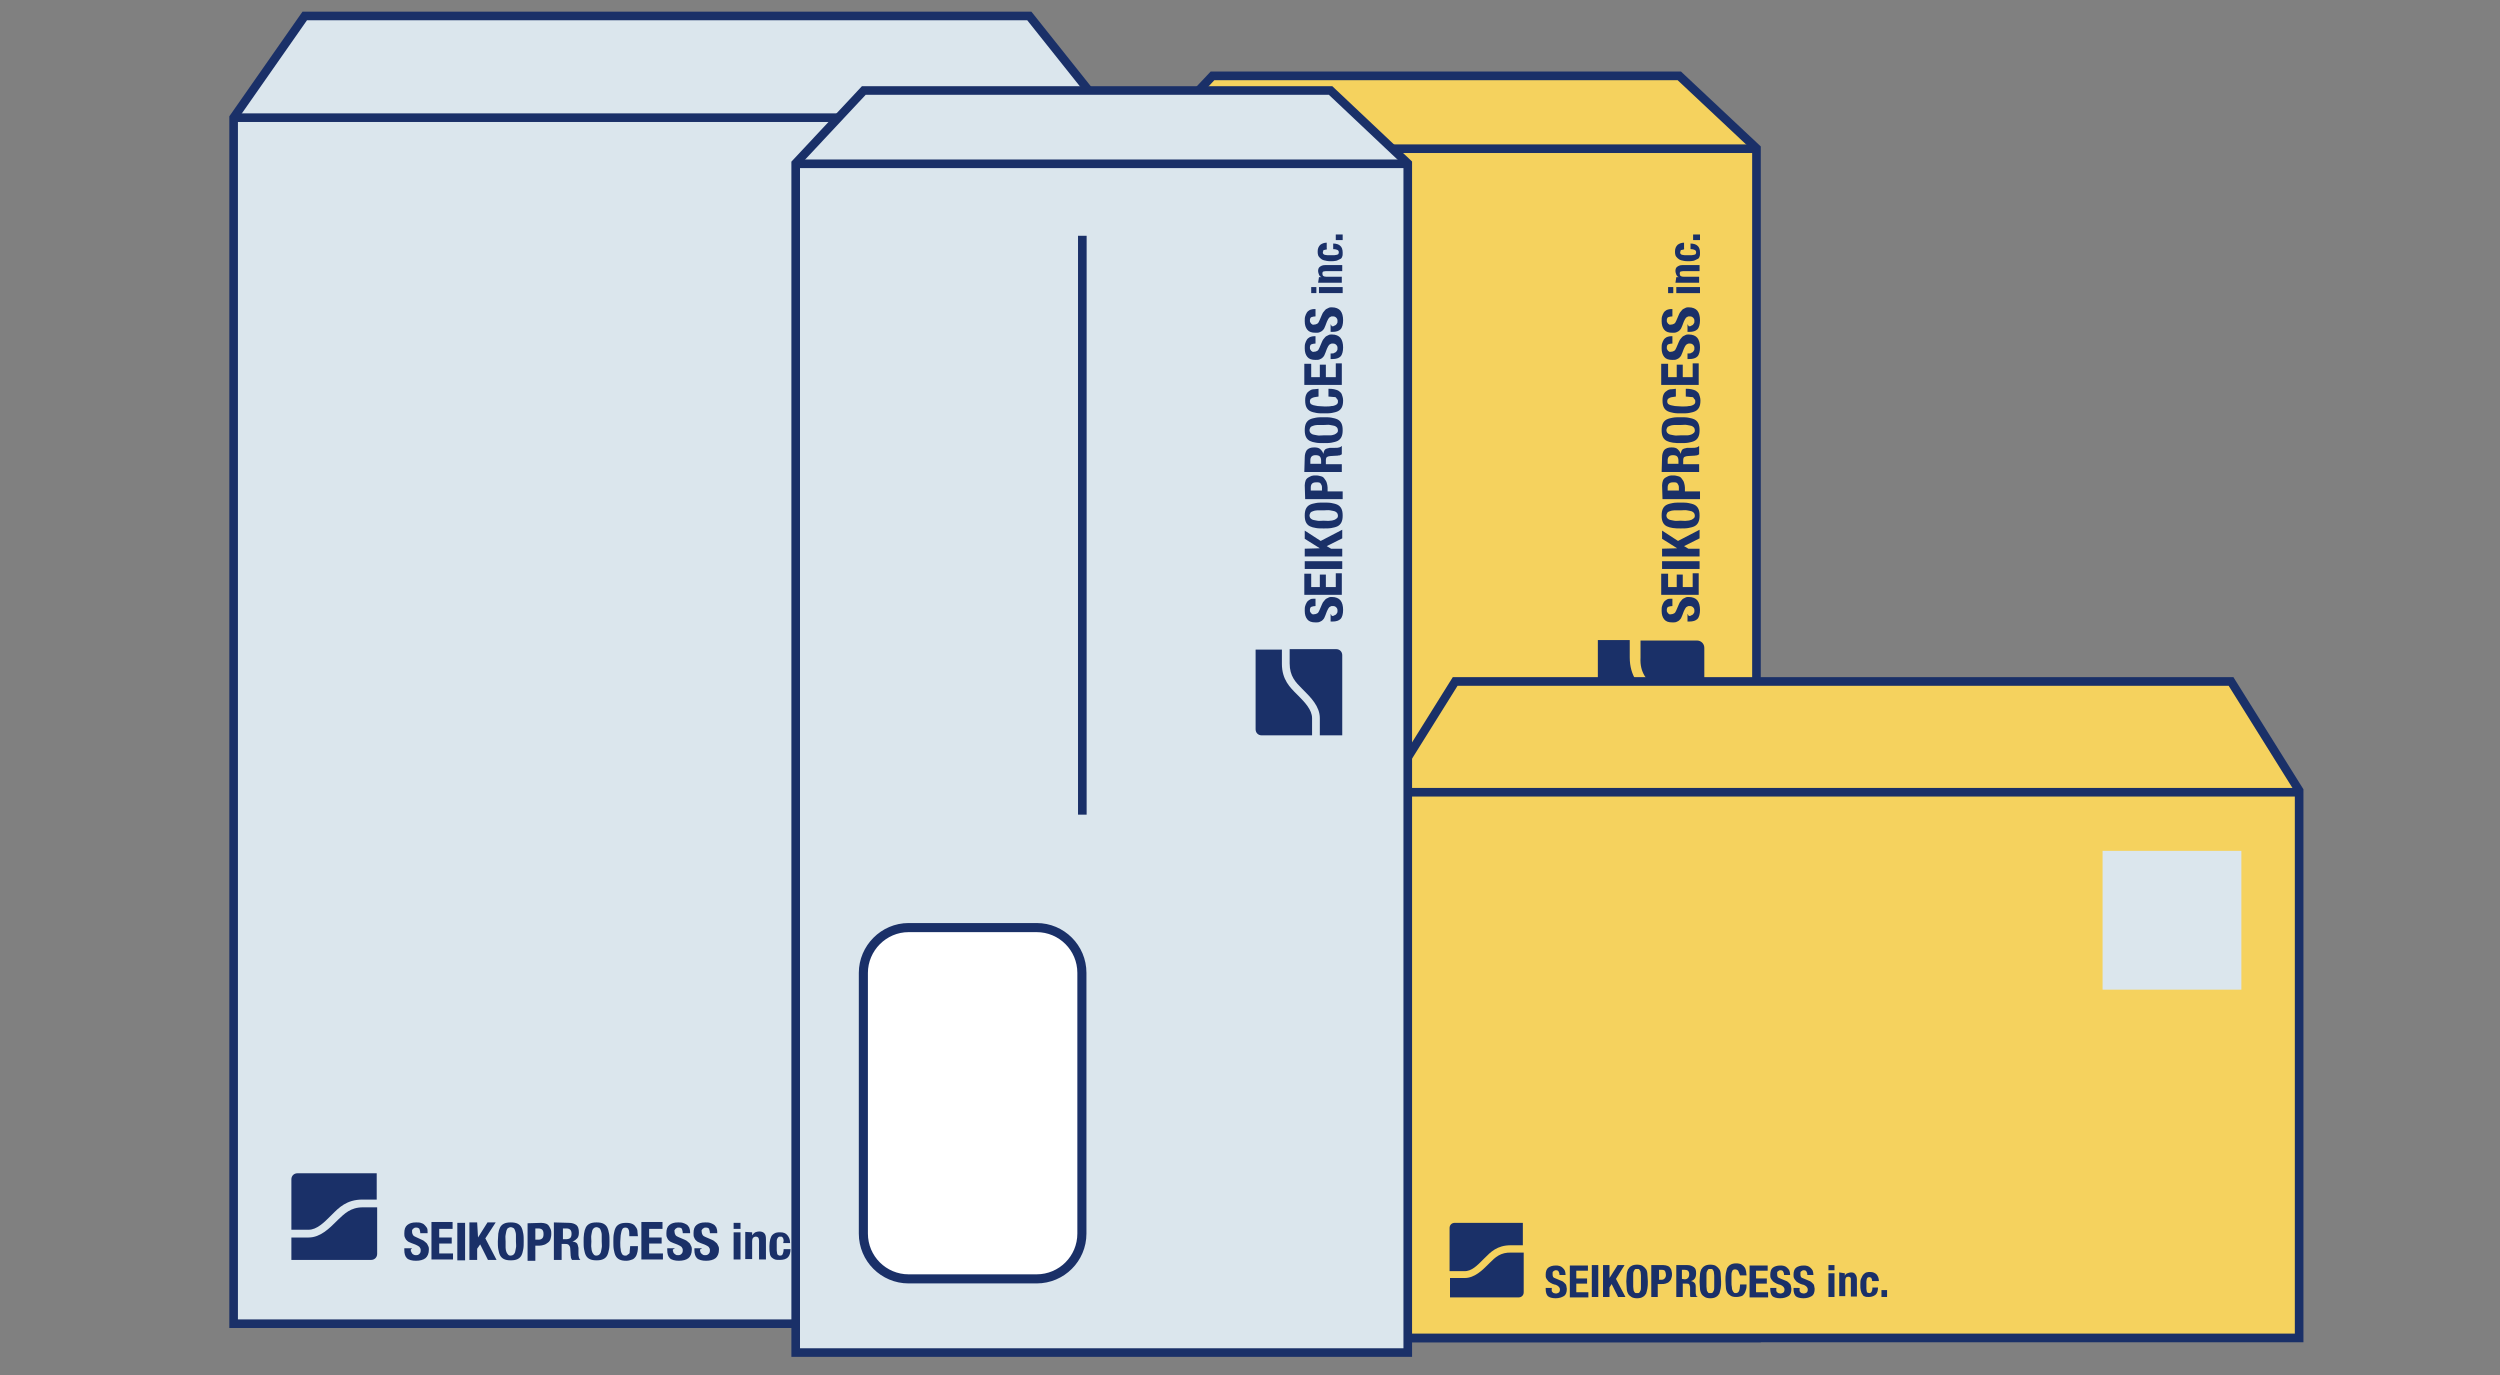 <?xml version="1.0" encoding="UTF-8"?>
<!-- Generator: Adobe Illustrator 26.5.0, SVG Export Plug-In . SVG Version: 6.00 Build 0)  -->
<svg xmlns="http://www.w3.org/2000/svg" xmlns:xlink="http://www.w3.org/1999/xlink" version="1.1" id="レイヤー_1" x="0px" y="0px" viewBox="0 0 580 319" style="enable-background:new 0 0 580 319;" xml:space="preserve">
<rect x="0" y="0" width="580" height="319" fill="#808080" stroke="none"/>
<style type="text/css">
	.st0{fill:#DBE6ED;stroke:#1A3068;stroke-width:2;stroke-miterlimit:10;}
	.st1{fill:none;stroke:#1A3068;stroke-width:2;stroke-miterlimit:10;}
	.st2{fill:#F5D25E;stroke:#1A3068;stroke-width:2;stroke-miterlimit:10;}
	.st3{fill:#1A3068;}
	.st4{fill:#DBE6ED;}
	.st5{fill:#FFFFFF;}
	.st6{fill:none;stroke:#1A3068;stroke-width:2.11;stroke-miterlimit:10;}
</style>
<g id="envelope">
	<g>
		<polygon class="st0" points="54.2,307.1 54.2,27.3 70.7,3.7 238.8,3.7 257.6,27.3 257.6,307.1   "></polygon>
		<line class="st1" x1="54.2" y1="27.3" x2="257.6" y2="27.3"></line>
	</g>
	<g>
		<polygon class="st2" points="265.5,310.4 265.5,34.4 281.3,17.6 389.6,17.6 407.5,34.4 407.5,310.4   "></polygon>
		<line class="st1" x1="407.5" y1="34.5" x2="265.5" y2="34.5"></line>
	</g>
	<g>
		<g>
			<path class="st3" d="M391.8,142.9c0.2,0,0.4,0,0.5-0.1s0.3-0.1,0.4-0.2c0.1-0.1,0.2-0.2,0.3-0.4c0.1-0.1,0.1-0.3,0.1-0.6     s-0.1-0.5-0.3-0.7s-0.4-0.3-0.8-0.3c-0.2,0-0.4,0-0.5,0.1s-0.3,0.1-0.4,0.3c-0.1,0.1-0.2,0.3-0.3,0.5s-0.2,0.4-0.3,0.7     c-0.1,0.4-0.3,0.7-0.4,1s-0.3,0.5-0.5,0.7s-0.5,0.3-0.7,0.4s-0.6,0.1-0.9,0.1c-0.9,0-1.5-0.2-1.9-0.7s-0.6-1.1-0.6-2     c0-0.4,0-0.8,0.1-1.1s0.2-0.6,0.4-0.9s0.4-0.4,0.7-0.6s0.6-0.2,1.1-0.2h0.2v1.7c-0.4,0-0.7,0.1-1,0.2c-0.2,0.1-0.3,0.4-0.3,0.7     c0,0.2,0,0.4,0.1,0.5s0.1,0.2,0.2,0.3s0.2,0.1,0.3,0.2s0.2,0,0.4,0c0.3,0,0.5-0.1,0.7-0.2c0.2-0.1,0.4-0.4,0.5-0.7l0.6-1.4     c0.1-0.3,0.3-0.6,0.5-0.8s0.3-0.4,0.5-0.5s0.4-0.2,0.6-0.3s0.5-0.1,0.7-0.1c0.9,0,1.6,0.3,2,0.8s0.6,1.3,0.6,2.2     s-0.2,1.7-0.6,2.1c-0.4,0.4-1,0.6-1.9,0.6h-0.4v-1.8L391.8,142.9L391.8,142.9z"></path>
			<path class="st3" d="M387,133.1v3.1h2v-2.9h1.4v2.9h2.3V133h1.4v5h-8.7v-4.9H387L387,133.1z"></path>
			<path class="st3" d="M385.6,132v-1.8h8.7v1.8H385.6z"></path>
			<path class="st3" d="M389.1,127.2L389.1,127.2l-3.5-2.2v-1.9l3.7,2.4l5-2.6v2l-3.6,1.8l1,0.6h2.6v1.8h-8.7v-1.8L389.1,127.2     L389.1,127.2z"></path>
			<path class="st3" d="M388.1,122.5c-0.6-0.1-1-0.2-1.4-0.4s-0.7-0.5-0.9-0.9s-0.3-0.9-0.3-1.6s0.1-1.2,0.3-1.6     c0.2-0.4,0.5-0.7,0.9-0.9s0.9-0.3,1.4-0.4s1.2-0.1,1.8-0.1s1.3,0,1.8,0.1s1,0.2,1.4,0.4s0.7,0.5,0.9,0.9c0.2,0.4,0.3,0.9,0.3,1.6     s-0.1,1.2-0.3,1.6s-0.5,0.7-0.9,0.9s-0.9,0.3-1.4,0.4s-1.2,0.1-1.8,0.1S388.7,122.6,388.1,122.5z M391.4,120.8     c0.4,0,0.7-0.1,1-0.2c0.2-0.1,0.4-0.2,0.6-0.4s0.2-0.4,0.2-0.6s-0.1-0.5-0.2-0.6s-0.3-0.3-0.6-0.4c-0.3-0.1-0.6-0.1-1-0.2     s-0.9,0-1.5,0s-1.1,0-1.5,0s-0.7,0.1-1,0.2s-0.5,0.2-0.6,0.4s-0.2,0.4-0.2,0.6s0.1,0.5,0.2,0.6s0.3,0.3,0.6,0.4s0.6,0.1,1,0.2     s0.9,0,1.5,0S391,120.9,391.4,120.8z"></path>
			<path class="st3" d="M385.6,112.6c0-0.4,0.1-0.8,0.2-1.1s0.4-0.6,0.6-0.7s0.5-0.3,0.8-0.4c0.3-0.1,0.6-0.1,1-0.1     c0.5,0,0.8,0.1,1.2,0.2s0.6,0.3,0.8,0.6s0.4,0.5,0.5,0.9s0.2,0.7,0.2,1.1v0.9h3.5v1.8h-8.7L385.6,112.6L385.6,112.6z      M389.5,113.1c0-0.4-0.1-0.6-0.3-0.9s-0.5-0.3-1-0.3s-0.8,0.1-1,0.3s-0.3,0.5-0.3,0.9v0.7h2.6L389.5,113.1L389.5,113.1z"></path>
			<path class="st3" d="M385.6,106.1c0-0.7,0.2-1.3,0.5-1.7c0.4-0.4,0.9-0.6,1.7-0.6c0.6,0,1.1,0.1,1.4,0.4s0.6,0.6,0.7,1.1l0,0     c0.1-0.4,0.2-0.8,0.4-1c0.2-0.2,0.6-0.3,1.1-0.4c0.2,0,0.3,0,0.5,0s0.4,0,0.6,0c0.5,0,0.8,0,1.1-0.1c0.2-0.1,0.4-0.1,0.5-0.3h0.1     v1.9c-0.1,0.1-0.3,0.1-0.4,0.2s-0.3,0-0.5,0.1l-1.7,0.1c-0.3,0-0.6,0.1-0.8,0.2s-0.3,0.4-0.3,0.8v0.9h3.7v1.8h-8.7L385.6,106.1     L385.6,106.1z M389.4,106.9c0-0.4-0.1-0.8-0.3-1c-0.2-0.2-0.5-0.3-1-0.3c-0.8,0-1.2,0.4-1.2,1.2v0.8h2.5V106.9L389.4,106.9z"></path>
			<path class="st3" d="M388.1,102.7c-0.6-0.1-1-0.2-1.4-0.4s-0.7-0.5-0.9-0.9s-0.3-0.9-0.3-1.6s0.1-1.2,0.3-1.6     c0.2-0.4,0.5-0.7,0.9-0.9s0.9-0.3,1.4-0.4s1.2-0.1,1.8-0.1s1.3,0,1.8,0.1s1,0.2,1.4,0.4s0.7,0.5,0.9,0.9c0.2,0.4,0.3,0.9,0.3,1.6     s-0.1,1.2-0.3,1.6s-0.5,0.7-0.9,0.9s-0.9,0.3-1.4,0.4s-1.2,0.1-1.8,0.1S388.7,102.8,388.1,102.7z M391.4,101c0.4,0,0.7-0.1,1-0.2     c0.2-0.1,0.4-0.2,0.6-0.4s0.2-0.4,0.2-0.6s-0.1-0.5-0.2-0.6s-0.3-0.3-0.6-0.4c-0.3-0.1-0.6-0.1-1-0.2s-0.9,0-1.5,0s-1.1,0-1.5,0     s-0.7,0.1-1,0.2s-0.5,0.2-0.6,0.4s-0.2,0.4-0.2,0.6s0.1,0.5,0.2,0.6s0.3,0.3,0.6,0.4s0.6,0.1,1,0.2s0.9,0,1.5,0     S391,101,391.4,101z"></path>
			<path class="st3" d="M387.2,92.4c-0.3,0.1-0.4,0.4-0.4,0.8c0,0.2,0.1,0.4,0.2,0.5s0.3,0.2,0.6,0.3s0.6,0.1,1,0.2     c0.4,0,1,0.1,1.6,0.1c0.7,0,1.2,0,1.6-0.1c0.4,0,0.7-0.1,0.9-0.2c0.2-0.1,0.4-0.2,0.5-0.4c0.1-0.1,0.1-0.3,0.1-0.5     c0-0.1,0-0.3-0.1-0.4s-0.2-0.2-0.3-0.4s-0.4-0.2-0.7-0.2s-0.7-0.1-1.1-0.1v-1.8c0.5,0,0.9,0,1.3,0.1s0.8,0.2,1.1,0.4     c0.3,0.2,0.6,0.5,0.7,0.8s0.3,0.8,0.3,1.4c0,0.7-0.1,1.2-0.3,1.6s-0.5,0.7-0.9,0.9s-0.9,0.3-1.4,0.4s-1.2,0.1-1.8,0.1     s-1.3,0-1.8-0.1s-1-0.2-1.4-0.4s-0.7-0.5-0.9-0.9s-0.3-0.9-0.3-1.6s0.1-1.1,0.3-1.5c0.2-0.4,0.5-0.6,0.8-0.8s0.6-0.3,1-0.3     s0.7-0.1,1-0.1V92C387.9,92.1,387.4,92.2,387.2,92.4L387.2,92.4z"></path>
			<path class="st3" d="M387,84.4v3.1h2v-2.9h1.4v2.9h2.3v-3.2h1.4v5h-8.7v-4.9L387,84.4L387,84.4z"></path>
			<path class="st3" d="M391.8,82c0.2,0,0.4,0,0.5-0.1s0.3-0.1,0.4-0.2c0.1-0.1,0.2-0.2,0.3-0.4c0.1-0.1,0.1-0.3,0.1-0.6     s-0.1-0.5-0.3-0.7s-0.4-0.3-0.8-0.3c-0.2,0-0.4,0-0.5,0.1s-0.3,0.1-0.4,0.3c-0.1,0.1-0.2,0.3-0.3,0.5s-0.2,0.4-0.3,0.7     c-0.1,0.4-0.3,0.7-0.4,1s-0.3,0.5-0.5,0.7s-0.5,0.3-0.7,0.4s-0.6,0.1-0.9,0.1c-0.9,0-1.5-0.2-1.9-0.7s-0.6-1.1-0.6-2     c0-0.4,0-0.8,0.1-1.1s0.2-0.6,0.4-0.9s0.4-0.4,0.7-0.6c0.3-0.1,0.6-0.2,1.1-0.2h0.2v1.7c-0.4,0-0.7,0.1-1,0.2     c-0.2,0.1-0.3,0.4-0.3,0.7c0,0.2,0,0.4,0.1,0.5s0.1,0.2,0.2,0.3s0.2,0.1,0.3,0.2s0.2,0,0.4,0c0.3,0,0.5-0.1,0.7-0.2     s0.4-0.4,0.5-0.7l0.6-1.4c0.1-0.3,0.3-0.6,0.5-0.8s0.3-0.4,0.5-0.5s0.4-0.2,0.6-0.3s0.5-0.1,0.7-0.1c0.9,0,1.6,0.3,2,0.8     s0.6,1.3,0.6,2.2s-0.2,1.7-0.6,2.1c-0.4,0.4-1,0.6-1.9,0.6h-0.4V82H391.8L391.8,82z"></path>
			<path class="st3" d="M391.8,75.7c0.2,0,0.4,0,0.5-0.1s0.3-0.1,0.4-0.2c0.1-0.1,0.2-0.2,0.3-0.4c0.1-0.1,0.1-0.3,0.1-0.6     s-0.1-0.5-0.3-0.7s-0.4-0.3-0.8-0.3c-0.2,0-0.4,0-0.5,0.1s-0.3,0.1-0.4,0.3c-0.1,0.1-0.2,0.3-0.3,0.5s-0.2,0.4-0.3,0.7     c-0.1,0.4-0.3,0.7-0.4,1s-0.3,0.5-0.5,0.7s-0.5,0.3-0.7,0.4s-0.6,0.1-0.9,0.1c-0.9,0-1.5-0.2-1.9-0.7s-0.6-1.1-0.6-2     c0-0.4,0-0.8,0.1-1.1s0.2-0.6,0.4-0.9s0.4-0.4,0.7-0.6c0.3-0.1,0.6-0.2,1.1-0.2h0.2v1.7c-0.4,0-0.7,0.1-1,0.2     c-0.2,0.1-0.3,0.4-0.3,0.7c0,0.2,0,0.4,0.1,0.5s0.1,0.2,0.2,0.3s0.2,0.1,0.3,0.2s0.2,0,0.4,0c0.3,0,0.5-0.1,0.7-0.2     s0.4-0.4,0.5-0.7l0.6-1.4c0.1-0.3,0.3-0.6,0.5-0.8s0.3-0.4,0.5-0.5s0.4-0.2,0.6-0.3s0.5-0.1,0.7-0.1c0.9,0,1.6,0.3,2,0.8     s0.6,1.3,0.6,2.2s-0.2,1.7-0.6,2.1c-0.4,0.4-1,0.6-1.9,0.6h-0.4v-1.8L391.8,75.7L391.8,75.7z"></path>
			<path class="st3" d="M387,66.6h1.2V68H387V66.6z M388.9,66.6h5.5V68h-5.5V66.6z"></path>
			<path class="st3" d="M388.9,64.3h0.6l0,0c-0.3-0.1-0.5-0.3-0.6-0.6s-0.2-0.5-0.2-0.8c0-0.4,0.1-0.8,0.4-1s0.6-0.4,1.2-0.4h4v1.4     h-3.8c-0.3,0-0.5,0.1-0.6,0.1s-0.2,0.2-0.2,0.5c0,0.5,0.3,0.7,0.9,0.7h3.6v1.4h-5.5L388.9,64.3L388.9,64.3z"></path>
			<path class="st3" d="M390.5,57.9c-0.1,0-0.2,0.1-0.4,0.1s-0.2,0.1-0.2,0.2s-0.1,0.2-0.1,0.3c0,0.2,0,0.3,0.1,0.4s0.2,0.2,0.3,0.2     s0.3,0.1,0.6,0.1c0.2,0,0.5,0,0.8,0s0.6,0,0.9,0s0.4-0.1,0.6-0.1c0.2-0.1,0.3-0.1,0.3-0.2c0.1-0.1,0.1-0.2,0.1-0.4     s-0.1-0.4-0.3-0.5c-0.2-0.1-0.5-0.2-1-0.2v-1.3c0.7,0,1.3,0.2,1.6,0.5c0.4,0.3,0.6,0.9,0.6,1.6c0,0.4,0,0.7-0.1,0.9     c-0.1,0.3-0.2,0.5-0.5,0.6s-0.5,0.3-0.9,0.4s-0.8,0.1-1.4,0.1s-1-0.1-1.4-0.2c-0.4-0.1-0.7-0.3-0.9-0.5c-0.2-0.2-0.4-0.4-0.5-0.7     s-0.1-0.6-0.1-0.9c0-0.6,0.2-1.1,0.6-1.5c0.4-0.3,0.9-0.5,1.5-0.5v1.3C390.8,57.9,390.6,57.9,390.5,57.9L390.5,57.9z"></path>
			<path class="st3" d="M394.4,54.4v1.3h-1.6v-1.3H394.4z"></path>
		</g>
		<g>
			<path class="st3" d="M382.8,161.6l-0.2-0.2l-0.3-0.3c-2-2-4.2-4.2-4.2-8.6v-4h-7.4V171c0,1,0.8,1.8,1.7,1.8h14.2V168     C386.8,165.5,384.7,163.4,382.8,161.6L382.8,161.6z"></path>
			<path class="st3" d="M384,159.6l0.3,0.3l0.2,0.2c2,2,4.6,4.6,4.6,7.9v4.8h6.3v-22.5c0-1-0.8-1.7-1.7-1.7h-13.1v4     C380.4,156.1,382.1,157.8,384,159.6L384,159.6z"></path>
		</g>
	</g>
	<g>
		<polygon class="st2" points="533.4,310.4 321.8,310.4 321.8,183.4 337.6,158.1 517.6,158.1 533.4,183.4   "></polygon>
		<line class="st1" x1="533.4" y1="183.8" x2="321.8" y2="183.8"></line>
	</g>
	<rect x="487.8" y="197.4" class="st4" width="32.2" height="32.2"></rect>
	<g>
		<g>
			<path class="st3" d="M95.3,289.9c0,0.2,0,0.4,0.1,0.5s0.1,0.3,0.2,0.4s0.2,0.2,0.4,0.3c0.2,0.1,0.3,0.1,0.6,0.1     c0.3,0,0.5-0.1,0.7-0.3s0.3-0.4,0.3-0.8c0-0.2,0-0.4-0.1-0.5s-0.1-0.3-0.3-0.4c-0.1-0.1-0.3-0.2-0.5-0.3     c-0.2-0.1-0.4-0.2-0.7-0.3c-0.4-0.1-0.7-0.3-1-0.4s-0.5-0.3-0.7-0.5s-0.3-0.5-0.4-0.7s-0.1-0.6-0.1-0.9c0-0.9,0.2-1.5,0.7-1.9     s1.1-0.6,2-0.6c0.4,0,0.8,0,1.1,0.1c0.3,0.1,0.6,0.2,0.8,0.4s0.4,0.4,0.6,0.7s0.2,0.6,0.2,1.1v0.2h-1.7c0-0.4-0.1-0.7-0.2-1     c-0.2-0.2-0.4-0.3-0.7-0.3c-0.2,0-0.4,0-0.5,0.1s-0.2,0.1-0.3,0.2c-0.1,0.1-0.1,0.2-0.2,0.3c0,0.1,0,0.2,0,0.4     c0,0.3,0.1,0.5,0.2,0.7s0.4,0.4,0.7,0.5l1.3,0.6c0.3,0.1,0.6,0.3,0.8,0.5s0.4,0.3,0.5,0.5s0.2,0.4,0.3,0.6s0.1,0.5,0.1,0.7     c0,0.9-0.3,1.6-0.8,2s-1.3,0.6-2.2,0.6s-1.7-0.2-2.1-0.6s-0.6-1-0.6-1.9v-0.4h1.8L95.3,289.9L95.3,289.9z"></path>
			<path class="st3" d="M105,285.1h-3.1v2h2.9v1.4h-2.9v2.3h3.2v1.4h-5v-8.7h4.9V285.1L105,285.1z"></path>
			<path class="st3" d="M106.1,283.7h1.8v8.7h-1.8V283.7z"></path>
			<path class="st3" d="M110.9,287.1L110.9,287.1l2.2-3.5h1.9l-2.4,3.7l2.6,5h-2l-1.8-3.6l-0.7,1v2.6h-1.8v-8.7h1.8L110.9,287.1     L110.9,287.1z"></path>
			<path class="st3" d="M115.6,286.2c0.1-0.6,0.2-1,0.4-1.4s0.5-0.7,0.9-0.9s0.9-0.3,1.6-0.3s1.2,0.1,1.6,0.3s0.7,0.5,0.9,0.9     c0.2,0.4,0.3,0.9,0.4,1.4s0.1,1.2,0.1,1.8s0,1.3-0.1,1.8s-0.2,1-0.4,1.4c-0.2,0.4-0.5,0.7-0.9,0.9c-0.4,0.2-0.9,0.3-1.6,0.3     s-1.2-0.1-1.6-0.3c-0.4-0.2-0.7-0.5-0.9-0.9c-0.2-0.4-0.3-0.9-0.4-1.4s-0.1-1.2-0.1-1.8S115.6,286.8,115.6,286.2z M117.3,289.5     c0,0.4,0.1,0.7,0.2,1c0.1,0.2,0.2,0.4,0.4,0.6s0.4,0.2,0.6,0.2s0.5-0.1,0.6-0.2s0.3-0.3,0.4-0.6c0.1-0.3,0.1-0.6,0.2-1     s0-0.9,0-1.5s0-1.1,0-1.5s-0.1-0.7-0.2-1s-0.2-0.5-0.4-0.6c-0.2-0.1-0.4-0.2-0.6-0.2s-0.5,0.1-0.6,0.2c-0.2,0.1-0.3,0.3-0.4,0.6     s-0.1,0.6-0.2,1s0,0.9,0,1.5S117.3,289.1,117.3,289.5z"></path>
			<path class="st3" d="M125.6,283.7c0.4,0,0.8,0.1,1.1,0.2c0.3,0.1,0.6,0.4,0.7,0.6s0.3,0.5,0.4,0.8s0.1,0.6,0.1,1     c0,0.5-0.1,0.8-0.2,1.2c-0.1,0.3-0.3,0.6-0.6,0.8s-0.5,0.4-0.9,0.5c-0.3,0.1-0.7,0.2-1.1,0.2h-0.9v3.5h-1.8v-8.7L125.6,283.7     L125.6,283.7z M125,287.6c0.3,0,0.6-0.1,0.8-0.3c0.2-0.2,0.3-0.5,0.3-1s-0.1-0.8-0.3-1s-0.5-0.3-0.9-0.3h-0.7v2.6L125,287.6     L125,287.6z"></path>
			<path class="st3" d="M132,283.7c0.7,0,1.3,0.2,1.7,0.5s0.6,0.9,0.6,1.7c0,0.6-0.1,1.1-0.4,1.4s-0.6,0.6-1.1,0.7l0,0     c0.4,0.1,0.8,0.2,1,0.4s0.3,0.6,0.4,1.1c0,0.2,0,0.3,0,0.5s0,0.4,0,0.6c0,0.5,0,0.8,0.1,1.1c0.1,0.2,0.1,0.4,0.3,0.5v0.1h-1.9     c-0.1-0.1-0.1-0.3-0.2-0.4s0-0.3-0.1-0.5l-0.1-1.7c0-0.3-0.1-0.6-0.3-0.8c-0.1-0.2-0.4-0.3-0.8-0.3h-0.9v3.7h-1.8v-8.7L132,283.7     L132,283.7z M131.3,287.5c0.4,0,0.8-0.1,1-0.3c0.2-0.2,0.3-0.5,0.3-1c0-0.8-0.4-1.2-1.2-1.2h-0.8v2.5H131.3L131.3,287.5z"></path>
			<path class="st3" d="M135.5,286.2c0.1-0.6,0.2-1,0.4-1.4s0.5-0.7,0.9-0.9s0.9-0.3,1.6-0.3s1.2,0.1,1.6,0.3     c0.4,0.2,0.7,0.5,0.9,0.9s0.3,0.9,0.4,1.4s0.1,1.2,0.1,1.8s0,1.3-0.1,1.8s-0.2,1-0.4,1.4s-0.5,0.7-0.9,0.9     c-0.4,0.2-0.9,0.3-1.6,0.3s-1.2-0.1-1.6-0.3c-0.4-0.2-0.7-0.5-0.9-0.9s-0.3-0.9-0.4-1.4c-0.1-0.5-0.1-1.2-0.1-1.8     S135.4,286.8,135.5,286.2z M137.2,289.5c0,0.4,0.1,0.7,0.2,1c0.1,0.2,0.2,0.4,0.4,0.6s0.4,0.2,0.6,0.2s0.5-0.1,0.6-0.2     s0.3-0.3,0.4-0.6c0.1-0.3,0.1-0.6,0.2-1s0-0.9,0-1.5s0-1.1,0-1.5s-0.1-0.7-0.2-1c-0.1-0.3-0.2-0.5-0.4-0.6s-0.4-0.2-0.6-0.2     s-0.5,0.1-0.6,0.2s-0.3,0.3-0.4,0.6s-0.1,0.6-0.2,1s0,0.9,0,1.5S137.1,289.1,137.2,289.5z"></path>
			<path class="st3" d="M145.8,285.2c-0.1-0.3-0.4-0.4-0.8-0.4c-0.2,0-0.4,0.1-0.5,0.2s-0.2,0.3-0.3,0.6s-0.1,0.6-0.2,1     c0,0.4-0.1,1-0.1,1.6c0,0.7,0,1.2,0.1,1.6c0,0.4,0.1,0.7,0.2,0.9c0.1,0.2,0.2,0.4,0.4,0.5s0.3,0.1,0.5,0.1c0.1,0,0.3,0,0.4-0.1     s0.2-0.2,0.4-0.3s0.2-0.4,0.2-0.7s0.1-0.7,0.1-1.1h1.8c0,0.5,0,0.9-0.1,1.3s-0.2,0.8-0.4,1.1s-0.5,0.6-0.8,0.7s-0.8,0.3-1.4,0.3     c-0.7,0-1.2-0.1-1.6-0.3c-0.4-0.2-0.7-0.5-0.9-0.9s-0.3-0.9-0.4-1.4c-0.1-0.5-0.1-1.2-0.1-1.8s0-1.3,0.1-1.8s0.2-1,0.4-1.4     s0.5-0.7,0.9-0.9s0.9-0.3,1.6-0.3s1.1,0.1,1.5,0.3c0.4,0.2,0.6,0.5,0.8,0.8s0.3,0.6,0.3,1s0.1,0.7,0.1,1h-2     C146,286,146,285.5,145.8,285.2L145.8,285.2z"></path>
			<path class="st3" d="M153.7,285.1h-3.1v2h2.9v1.4h-2.9v2.3h3.2v1.4h-5v-8.7h4.9L153.7,285.1L153.7,285.1z"></path>
			<path class="st3" d="M156.1,289.9c0,0.2,0,0.4,0.1,0.5c0,0.2,0.1,0.3,0.2,0.4s0.2,0.2,0.4,0.3c0.1,0.1,0.3,0.1,0.6,0.1     s0.5-0.1,0.7-0.3s0.3-0.4,0.3-0.8c0-0.2,0-0.4-0.1-0.5s-0.1-0.3-0.3-0.4c-0.1-0.1-0.3-0.2-0.5-0.3s-0.4-0.2-0.7-0.3     c-0.4-0.1-0.7-0.3-1-0.4s-0.5-0.3-0.7-0.5s-0.3-0.5-0.4-0.7s-0.1-0.6-0.1-0.9c0-0.9,0.2-1.5,0.7-1.9s1.1-0.6,2-0.6     c0.4,0,0.8,0,1.1,0.1s0.6,0.2,0.9,0.4s0.4,0.4,0.6,0.7c0.1,0.3,0.2,0.6,0.2,1.1v0.2h-1.7c0-0.4-0.1-0.7-0.2-1     c-0.1-0.2-0.4-0.3-0.7-0.3c-0.2,0-0.4,0-0.5,0.1s-0.2,0.1-0.3,0.2s-0.1,0.2-0.2,0.3s0,0.2,0,0.4c0,0.3,0.1,0.5,0.2,0.7     c0.1,0.2,0.4,0.4,0.7,0.5l1.4,0.6c0.3,0.1,0.6,0.3,0.8,0.5s0.4,0.3,0.5,0.5s0.2,0.4,0.3,0.6s0.1,0.5,0.1,0.7c0,0.9-0.3,1.6-0.8,2     s-1.3,0.6-2.2,0.6s-1.7-0.2-2.1-0.6c-0.4-0.4-0.6-1-0.6-1.9v-0.4h1.8L156.1,289.9L156.1,289.9z"></path>
			<path class="st3" d="M162.4,289.9c0,0.2,0,0.4,0.1,0.5c0,0.2,0.1,0.3,0.2,0.4s0.2,0.2,0.4,0.3c0.1,0.1,0.3,0.1,0.6,0.1     s0.5-0.1,0.7-0.3s0.3-0.4,0.3-0.8c0-0.2,0-0.4-0.1-0.5s-0.1-0.3-0.3-0.4c-0.1-0.1-0.3-0.2-0.5-0.3s-0.4-0.2-0.7-0.3     c-0.4-0.1-0.7-0.3-1-0.4s-0.5-0.3-0.7-0.5s-0.3-0.5-0.4-0.7s-0.1-0.6-0.1-0.9c0-0.9,0.2-1.5,0.7-1.9s1.1-0.6,2-0.6     c0.4,0,0.8,0,1.1,0.1s0.6,0.2,0.9,0.4s0.4,0.4,0.6,0.7c0.1,0.3,0.2,0.6,0.2,1.1v0.2h-1.7c0-0.4-0.1-0.7-0.2-1     c-0.1-0.2-0.4-0.3-0.7-0.3c-0.2,0-0.4,0-0.5,0.1s-0.2,0.1-0.3,0.2s-0.1,0.2-0.2,0.3s0,0.2,0,0.4c0,0.3,0.1,0.5,0.2,0.7     c0.1,0.2,0.4,0.4,0.7,0.5l1.4,0.6c0.3,0.1,0.6,0.3,0.8,0.5s0.4,0.3,0.5,0.5s0.2,0.4,0.3,0.6s0.1,0.5,0.1,0.7c0,0.9-0.3,1.6-0.8,2     s-1.3,0.6-2.2,0.6s-1.7-0.2-2.1-0.6c-0.4-0.4-0.6-1-0.6-1.9v-0.4h1.8L162.4,289.9L162.4,289.9z"></path>
			<path class="st3" d="M171.8,283.7v1.4h-1.6v-1.4H171.8z M171.8,285.9v6.3h-1.6v-6.3H171.8z"></path>
			<path class="st3" d="M174.5,285.9v0.7l0,0c0.2-0.3,0.4-0.5,0.7-0.7c0.3-0.1,0.6-0.2,0.9-0.2c0.5,0,0.9,0.1,1.2,0.4     s0.4,0.7,0.4,1.4v4.7h-1.6v-4.4c0-0.3-0.1-0.6-0.2-0.7s-0.3-0.2-0.5-0.2c-0.6,0-0.9,0.4-0.9,1v4.2h-1.6v-6.3L174.5,285.9     L174.5,285.9z"></path>
			<path class="st3" d="M181.8,287.7c0-0.1-0.1-0.3-0.1-0.4c-0.1-0.1-0.1-0.2-0.2-0.3c-0.1-0.1-0.2-0.1-0.4-0.1s-0.4,0-0.5,0.1     s-0.2,0.2-0.3,0.4s-0.1,0.4-0.1,0.7c0,0.3,0,0.6,0,1s0,0.7,0,1s0.1,0.5,0.1,0.7s0.1,0.3,0.3,0.4c0.1,0.1,0.3,0.1,0.4,0.1     c0.3,0,0.5-0.1,0.6-0.4c0.1-0.2,0.2-0.6,0.2-1.1h1.6c0,0.8-0.2,1.5-0.6,1.9s-1,0.6-1.9,0.6c-0.4,0-0.8,0-1.1-0.1     s-0.6-0.3-0.8-0.5s-0.4-0.6-0.4-1c-0.1-0.4-0.1-1-0.1-1.6s0.1-1.2,0.2-1.6c0.1-0.4,0.3-0.8,0.5-1s0.5-0.4,0.8-0.5s0.7-0.1,1-0.1     c0.8,0,1.3,0.2,1.7,0.7s0.6,1,0.6,1.8h-1.6C181.8,288,181.8,287.9,181.8,287.7L181.8,287.7z"></path>
			<path class="st3" d="M185.9,292.2h-1.6v-1.8h1.6V292.2z"></path>
		</g>
		<g>
			<path class="st3" d="M76.7,282.1l0.1-0.1l0.2-0.2c1.6-1.6,3.4-3.5,7.1-3.5h3.3v-6.1H69c-0.8,0-1.4,0.6-1.4,1.4v11.7h4     C73.5,285.3,75.2,283.6,76.7,282.1L76.7,282.1z"></path>
			<path class="st3" d="M78.4,283l-0.2,0.2l-0.1,0.1c-1.7,1.7-3.8,3.8-6.5,3.8h-4v5.2h18.5c0.8,0,1.4-0.6,1.4-1.4v-10.8h-3.3     C81.3,280.1,79.9,281.6,78.4,283L78.4,283z"></path>
		</g>
	</g>
	<g>
		<g>
			<path class="st3" d="M360,298.9c0,0.2,0,0.3,0,0.5s0.1,0.3,0.2,0.4s0.2,0.2,0.3,0.2s0.3,0.1,0.5,0.1s0.4-0.1,0.6-0.2     s0.3-0.4,0.3-0.7c0-0.2,0-0.3-0.1-0.4c0-0.1-0.1-0.2-0.2-0.3c-0.1-0.1-0.2-0.2-0.4-0.3s-0.4-0.2-0.6-0.2     c-0.3-0.1-0.6-0.2-0.9-0.4s-0.5-0.3-0.6-0.5c-0.2-0.2-0.3-0.4-0.4-0.6s-0.1-0.5-0.1-0.8c0-0.7,0.2-1.3,0.6-1.6s1-0.5,1.7-0.5     c0.3,0,0.6,0,0.9,0.1s0.5,0.2,0.7,0.4c0.2,0.2,0.4,0.4,0.5,0.6s0.2,0.6,0.2,0.9v0.2h-1.4c0-0.4-0.1-0.6-0.2-0.8     c-0.1-0.2-0.3-0.3-0.6-0.3c-0.2,0-0.3,0-0.4,0.1s-0.2,0.1-0.3,0.2c-0.1,0.1-0.1,0.2-0.1,0.3s0,0.2,0,0.3c0,0.2,0,0.4,0.1,0.6     s0.3,0.3,0.6,0.4l1.2,0.5c0.3,0.1,0.5,0.2,0.7,0.4s0.3,0.3,0.4,0.4s0.2,0.3,0.2,0.5s0.1,0.4,0.1,0.6c0,0.8-0.2,1.4-0.7,1.7     s-1.1,0.5-1.9,0.5s-1.5-0.2-1.8-0.5s-0.5-0.9-0.5-1.6v-0.3h1.5L360,298.9L360,298.9z"></path>
			<path class="st3" d="M368.4,294.8h-2.7v1.8h2.5v1.2h-2.5v2h2.8v1.2h-4.3v-7.4h4.2V294.8L368.4,294.8z"></path>
			<path class="st3" d="M369.3,293.5h1.5v7.4h-1.5V293.5z"></path>
			<path class="st3" d="M373.4,296.5L373.4,296.5l1.9-3h1.6l-2,3.2l2.2,4.2h-1.7l-1.5-3l-0.5,0.8v2.2h-1.5v-7.4h1.5V296.5     L373.4,296.5z"></path>
			<path class="st3" d="M377.4,295.7c0-0.5,0.2-0.9,0.3-1.2c0.2-0.3,0.4-0.6,0.8-0.8c0.3-0.2,0.8-0.3,1.3-0.3s1,0.1,1.3,0.3     s0.6,0.5,0.8,0.8s0.3,0.8,0.3,1.2s0.1,1,0.1,1.6s0,1.1-0.1,1.6s-0.2,0.9-0.3,1.2c-0.2,0.3-0.4,0.6-0.8,0.8     c-0.3,0.2-0.8,0.3-1.3,0.3s-1-0.1-1.3-0.3s-0.6-0.4-0.8-0.8s-0.3-0.8-0.3-1.2s-0.1-1-0.1-1.6S377.4,296.2,377.4,295.7z      M378.9,298.5c0,0.4,0.1,0.6,0.1,0.9c0.1,0.2,0.2,0.4,0.3,0.5s0.3,0.1,0.5,0.1s0.4,0,0.5-0.1s0.2-0.3,0.3-0.5s0.1-0.5,0.1-0.9     s0-0.8,0-1.3s0-0.9,0-1.3s-0.1-0.6-0.1-0.9c-0.1-0.2-0.2-0.4-0.3-0.5c-0.1-0.1-0.3-0.1-0.5-0.1s-0.4,0-0.5,0.1s-0.2,0.3-0.3,0.5     s-0.1,0.5-0.1,0.9s0,0.8,0,1.3S378.9,298.2,378.9,298.5z"></path>
			<path class="st3" d="M385.9,293.5c0.4,0,0.7,0.1,1,0.2s0.5,0.3,0.6,0.5c0.2,0.2,0.3,0.5,0.3,0.7c0.1,0.3,0.1,0.5,0.1,0.8     c0,0.4-0.1,0.7-0.2,1s-0.3,0.5-0.5,0.7s-0.5,0.3-0.8,0.4s-0.6,0.1-1,0.1h-0.8v3h-1.5v-7.4L385.9,293.5L385.9,293.5z M385.5,296.9     c0.3,0,0.5-0.1,0.7-0.3s0.3-0.5,0.3-0.8s-0.1-0.7-0.2-0.9s-0.4-0.3-0.8-0.3h-0.6v2.3L385.5,296.9L385.5,296.9z"></path>
			<path class="st3" d="M391.5,293.5c0.6,0,1.1,0.2,1.5,0.5s0.5,0.8,0.5,1.4c0,0.5-0.1,0.9-0.3,1.2c-0.2,0.3-0.5,0.5-0.9,0.6l0,0     c0.4,0.1,0.6,0.2,0.8,0.4s0.3,0.5,0.3,0.9c0,0.1,0,0.3,0,0.5s0,0.4,0,0.5c0,0.4,0,0.7,0.1,0.9c0,0.2,0.1,0.4,0.3,0.4v0.1h-1.6     c-0.1-0.1-0.1-0.2-0.1-0.4s0-0.3,0-0.4v-1.4c0-0.3-0.1-0.5-0.2-0.7s-0.4-0.2-0.7-0.2h-0.8v3.1h-1.5v-7.4H391.5L391.5,293.5z      M390.8,296.8c0.4,0,0.6-0.1,0.8-0.3c0.2-0.2,0.3-0.5,0.3-0.9c0-0.7-0.4-1-1-1h-0.7v2.1L390.8,296.8L390.8,296.8z"></path>
			<path class="st3" d="M394.4,295.7c0-0.5,0.2-0.9,0.3-1.2c0.2-0.3,0.4-0.6,0.8-0.8c0.3-0.2,0.8-0.3,1.3-0.3s1,0.1,1.3,0.3     s0.6,0.5,0.8,0.8s0.3,0.8,0.3,1.2s0.1,1,0.1,1.6s0,1.1-0.1,1.6s-0.2,0.9-0.3,1.2c-0.2,0.3-0.4,0.6-0.8,0.8     c-0.3,0.2-0.8,0.3-1.3,0.3s-1-0.1-1.3-0.3s-0.6-0.4-0.8-0.8s-0.3-0.8-0.3-1.2s-0.1-1-0.1-1.6S394.4,296.2,394.4,295.7z      M395.9,298.5c0,0.4,0.1,0.6,0.1,0.9c0.1,0.2,0.2,0.4,0.3,0.5s0.3,0.1,0.5,0.1s0.4,0,0.5-0.1s0.2-0.3,0.3-0.5s0.1-0.5,0.1-0.9     s0-0.8,0-1.3s0-0.9,0-1.3s-0.1-0.6-0.1-0.9c-0.1-0.2-0.2-0.4-0.3-0.5c-0.1-0.1-0.3-0.1-0.5-0.1s-0.4,0-0.5,0.1s-0.2,0.3-0.3,0.5     s-0.1,0.5-0.1,0.9s0,0.8,0,1.3S395.9,298.2,395.9,298.5z"></path>
			<path class="st3" d="M403.3,294.9c-0.1-0.2-0.4-0.4-0.7-0.4c-0.2,0-0.3,0-0.5,0.1s-0.2,0.3-0.3,0.5c-0.1,0.2-0.1,0.5-0.1,0.9     s0,0.8,0,1.3c0,0.6,0,1,0.1,1.4c0,0.4,0.1,0.6,0.2,0.8s0.2,0.3,0.3,0.4s0.3,0.1,0.4,0.1s0.2,0,0.4-0.1c0.1,0,0.2-0.1,0.3-0.3     c0.1-0.1,0.1-0.3,0.2-0.6c0-0.2,0.1-0.6,0.1-1h1.5c0,0.4,0,0.8-0.1,1.1s-0.2,0.7-0.4,1c-0.2,0.3-0.4,0.5-0.7,0.6     c-0.3,0.1-0.7,0.2-1.2,0.2c-0.6,0-1-0.1-1.3-0.3s-0.6-0.4-0.8-0.8s-0.3-0.8-0.3-1.2s-0.1-1-0.1-1.6s0-1.1,0.1-1.6     s0.2-0.9,0.3-1.2c0.2-0.3,0.4-0.6,0.8-0.8c0.3-0.2,0.8-0.3,1.3-0.3s1,0.1,1.3,0.3s0.5,0.4,0.7,0.7s0.2,0.6,0.3,0.9     c0,0.3,0.1,0.6,0.1,0.9h-1.5C403.5,295.5,403.4,295.1,403.3,294.9L403.3,294.9z"></path>
			<path class="st3" d="M410.1,294.8h-2.7v1.8h2.5v1.2h-2.5v2h2.8v1.2h-4.3v-7.4h4.2V294.8L410.1,294.8z"></path>
			<path class="st3" d="M412.1,298.9c0,0.2,0,0.3,0,0.5s0.1,0.3,0.2,0.4s0.2,0.2,0.3,0.2s0.3,0.1,0.5,0.1s0.4-0.1,0.6-0.2     s0.3-0.4,0.3-0.7c0-0.2,0-0.3-0.1-0.4c0-0.1-0.1-0.2-0.2-0.3c-0.1-0.1-0.2-0.2-0.4-0.3s-0.4-0.2-0.6-0.2     c-0.3-0.1-0.6-0.2-0.9-0.4s-0.5-0.3-0.6-0.5c-0.2-0.2-0.3-0.4-0.4-0.6s-0.1-0.5-0.1-0.8c0-0.7,0.2-1.3,0.6-1.6s1-0.5,1.7-0.5     c0.3,0,0.6,0,0.9,0.1s0.5,0.2,0.7,0.4c0.2,0.2,0.4,0.4,0.5,0.6s0.2,0.6,0.2,0.9v0.2h-1.4c0-0.4-0.1-0.6-0.2-0.8     c-0.1-0.2-0.3-0.3-0.6-0.3c-0.2,0-0.3,0-0.4,0.1s-0.2,0.1-0.3,0.2c-0.1,0.1-0.1,0.2-0.1,0.3s0,0.2,0,0.3c0,0.2,0,0.4,0.1,0.6     s0.3,0.3,0.6,0.4l1.2,0.5c0.3,0.1,0.5,0.2,0.7,0.4s0.3,0.3,0.4,0.4s0.2,0.3,0.2,0.5s0.1,0.4,0.1,0.6c0,0.8-0.2,1.4-0.7,1.7     s-1.1,0.5-1.9,0.5s-1.5-0.2-1.8-0.5s-0.5-0.9-0.5-1.6v-0.3h1.5L412.1,298.9L412.1,298.9z"></path>
			<path class="st3" d="M417.5,298.9c0,0.2,0,0.3,0,0.5s0.1,0.3,0.2,0.4s0.2,0.2,0.3,0.2s0.3,0.1,0.5,0.1s0.4-0.1,0.6-0.2     s0.3-0.4,0.3-0.7c0-0.2,0-0.3-0.1-0.4c0-0.1-0.1-0.2-0.2-0.3c-0.1-0.1-0.2-0.2-0.4-0.3s-0.4-0.2-0.6-0.2     c-0.3-0.1-0.6-0.2-0.9-0.4s-0.5-0.3-0.6-0.5c-0.2-0.2-0.3-0.4-0.4-0.6s-0.1-0.5-0.1-0.8c0-0.7,0.2-1.3,0.6-1.6s1-0.5,1.7-0.5     c0.3,0,0.6,0,0.9,0.1s0.5,0.2,0.7,0.4c0.2,0.2,0.4,0.4,0.5,0.6s0.2,0.6,0.2,0.9v0.2h-1.4c0-0.4-0.1-0.6-0.2-0.8     c-0.1-0.2-0.3-0.3-0.6-0.3c-0.2,0-0.3,0-0.4,0.1s-0.2,0.1-0.3,0.2c-0.1,0.1-0.1,0.2-0.1,0.3s0,0.2,0,0.3c0,0.2,0,0.4,0.1,0.6     s0.3,0.3,0.6,0.4l1.2,0.5c0.3,0.1,0.5,0.2,0.7,0.4s0.3,0.3,0.4,0.4s0.2,0.3,0.2,0.5s0.1,0.4,0.1,0.6c0,0.8-0.2,1.4-0.7,1.7     s-1.1,0.5-1.9,0.5s-1.5-0.2-1.8-0.5s-0.5-0.9-0.5-1.6v-0.3h1.5L417.5,298.9L417.5,298.9z"></path>
			<path class="st3" d="M425.6,293.5v1.2h-1.4v-1.2H425.6z M425.6,295.4v5.5h-1.4v-5.5H425.6z"></path>
			<path class="st3" d="M428,295.4v0.6l0,0c0.1-0.3,0.3-0.5,0.6-0.6s0.5-0.2,0.8-0.2c0.5,0,0.8,0.1,1,0.4c0.2,0.2,0.4,0.6,0.4,1.2v4     h-1.4V297c0-0.3,0-0.5-0.1-0.6s-0.2-0.2-0.5-0.2c-0.5,0-0.7,0.3-0.7,0.9v3.6h-1.4v-5.5L428,295.4L428,295.4z"></path>
			<path class="st3" d="M434.3,297c0-0.1,0-0.2-0.1-0.4s-0.1-0.2-0.2-0.2c-0.1-0.1-0.2-0.1-0.3-0.1c-0.2,0-0.3,0-0.4,0.1     s-0.2,0.2-0.2,0.3s-0.1,0.3-0.1,0.6s0,0.5,0,0.8s0,0.6,0,0.9s0.1,0.4,0.1,0.6s0.1,0.3,0.2,0.3s0.2,0.1,0.4,0.1     c0.2,0,0.4-0.1,0.5-0.3c0.1-0.2,0.2-0.5,0.2-1h1.3c0,0.7-0.2,1.3-0.5,1.6s-0.9,0.6-1.6,0.6c-0.4,0-0.7,0-0.9-0.1     c-0.3-0.1-0.5-0.2-0.6-0.5c-0.2-0.2-0.3-0.5-0.4-0.9s-0.1-0.8-0.1-1.4s0-1,0.2-1.4s0.3-0.7,0.5-0.9c0.2-0.2,0.4-0.4,0.7-0.5     s0.6-0.1,0.9-0.1c0.6,0,1.1,0.2,1.5,0.6c0.3,0.4,0.5,0.9,0.5,1.5h-1.3C434.3,297.3,434.3,297.1,434.3,297L434.3,297z"></path>
			<path class="st3" d="M437.8,300.9h-1.3v-1.6h1.3V300.9z"></path>
		</g>
		<g>
			<path class="st3" d="M344.1,292.2l0.1-0.1l0.2-0.2c1.4-1.4,2.9-3,6.1-3h2.8v-5.2h-15.8c-0.7,0-1.2,0.5-1.2,1.2v10h3.4     C341.4,295,342.8,293.5,344.1,292.2L344.1,292.2z"></path>
			<path class="st3" d="M345.6,293l-0.2,0.2l-0.1,0.1c-1.4,1.4-3.2,3.2-5.5,3.2h-3.4v4.5h15.9c0.7,0,1.2-0.5,1.2-1.2v-9.2h-2.8     C348.1,290.5,346.9,291.7,345.6,293L345.6,293z"></path>
		</g>
	</g>
	<g>
		<g>
			<polygon class="st0" points="184.6,313.8 184.6,37.9 200.4,21 308.7,21 326.6,37.9 326.6,313.8    "></polygon>
			<line class="st1" x1="326.6" y1="38" x2="184.6" y2="38"></line>
			<g>
				<path class="st5" d="M210.8,215.2h29.7c5.8,0,10.5,4.7,10.5,10.5v60.5c0,5.8-4.7,10.5-10.5,10.5h-29.7      c-5.8,0-10.5-4.7-10.5-10.5v-60.5C200.3,220,205,215.2,210.8,215.2z"></path>
				<path class="st6" d="M210.8,215.2h29.7c5.8,0,10.5,4.7,10.5,10.5v60.5c0,5.8-4.7,10.5-10.5,10.5h-29.7      c-5.8,0-10.5-4.7-10.5-10.5v-60.5C200.3,220,205,215.2,210.8,215.2z"></path>
			</g>
			<line class="st1" x1="251.1" y1="189" x2="251.1" y2="54.7"></line>
		</g>
		<g>
			<g>
				<path class="st3" d="M309,142.9c0.2,0,0.4,0,0.5-0.1s0.3-0.1,0.4-0.2c0.1-0.1,0.2-0.2,0.3-0.4c0.1-0.1,0.1-0.3,0.1-0.6      s-0.1-0.5-0.3-0.7s-0.4-0.3-0.8-0.3c-0.2,0-0.4,0-0.5,0.1s-0.3,0.1-0.4,0.3c-0.1,0.1-0.2,0.3-0.3,0.5s-0.2,0.4-0.3,0.7      c-0.1,0.4-0.3,0.7-0.4,1s-0.3,0.5-0.5,0.7s-0.5,0.3-0.7,0.4s-0.6,0.1-0.9,0.1c-0.9,0-1.5-0.2-1.9-0.7s-0.6-1.1-0.6-2      c0-0.4,0-0.8,0.1-1.1s0.2-0.6,0.4-0.9s0.4-0.4,0.7-0.6s0.6-0.2,1.1-0.2h0.2v1.7c-0.4,0-0.7,0.1-1,0.2c-0.2,0.1-0.3,0.4-0.3,0.7      c0,0.2,0,0.4,0.1,0.5s0.1,0.2,0.2,0.3s0.2,0.1,0.3,0.2s0.2,0,0.4,0c0.3,0,0.5-0.1,0.7-0.2c0.2-0.1,0.4-0.4,0.5-0.7l0.6-1.4      c0.1-0.3,0.3-0.6,0.5-0.8s0.3-0.4,0.5-0.5s0.4-0.2,0.6-0.3s0.5-0.1,0.7-0.1c0.9,0,1.6,0.3,2,0.8s0.6,1.3,0.6,2.2      s-0.2,1.7-0.6,2.1c-0.4,0.4-1,0.6-1.9,0.6h-0.4v-1.8L309,142.9L309,142.9z"></path>
				<path class="st3" d="M304.2,133.1v3.1h2v-2.9h1.4v2.9h2.3V133h1.4v5h-8.7v-4.9H304.2L304.2,133.1z"></path>
				<path class="st3" d="M302.7,132v-1.8h8.7v1.8H302.7z"></path>
				<path class="st3" d="M306.2,127.2L306.2,127.2l-3.5-2.2v-1.9l3.7,2.4l5-2.6v2l-3.6,1.8l1,0.6h2.6v1.8h-8.7v-1.8L306.2,127.2      L306.2,127.2z"></path>
				<path class="st3" d="M305.3,122.5c-0.6-0.1-1-0.2-1.4-0.4s-0.7-0.5-0.9-0.9s-0.3-0.9-0.3-1.6s0.1-1.2,0.3-1.6      c0.2-0.4,0.5-0.7,0.9-0.9s0.9-0.3,1.4-0.4s1.2-0.1,1.8-0.1s1.3,0,1.8,0.1s1,0.2,1.4,0.4s0.7,0.5,0.9,0.9      c0.2,0.4,0.3,0.9,0.3,1.6s-0.1,1.2-0.3,1.6s-0.5,0.7-0.9,0.9s-0.9,0.3-1.4,0.4s-1.2,0.1-1.8,0.1S305.8,122.6,305.3,122.5z       M308.6,120.8c0.4,0,0.7-0.1,1-0.2c0.2-0.1,0.4-0.2,0.6-0.4s0.2-0.4,0.2-0.6s-0.1-0.5-0.2-0.6s-0.3-0.3-0.6-0.4      c-0.3-0.1-0.6-0.1-1-0.2s-0.9,0-1.5,0s-1.1,0-1.5,0s-0.7,0.1-1,0.2s-0.5,0.2-0.6,0.4s-0.2,0.4-0.2,0.6s0.1,0.5,0.2,0.6      s0.3,0.3,0.6,0.4s0.6,0.1,1,0.2s0.9,0,1.5,0S308.2,120.9,308.6,120.8z"></path>
				<path class="st3" d="M302.7,112.6c0-0.4,0.1-0.8,0.2-1.1s0.4-0.6,0.6-0.7s0.5-0.3,0.8-0.4c0.3-0.1,0.6-0.1,1-0.1      c0.5,0,0.8,0.1,1.2,0.2s0.6,0.3,0.8,0.6s0.4,0.5,0.5,0.9s0.2,0.7,0.2,1.1v0.9h3.5v1.8h-8.7L302.7,112.6L302.7,112.6z       M306.7,113.1c0-0.4-0.1-0.6-0.3-0.9s-0.5-0.3-1-0.3s-0.8,0.1-1,0.3s-0.3,0.5-0.3,0.9v0.7h2.6L306.7,113.1L306.7,113.1z"></path>
				<path class="st3" d="M302.7,106.1c0-0.7,0.2-1.3,0.5-1.7c0.4-0.4,0.9-0.6,1.7-0.6c0.6,0,1.1,0.1,1.4,0.4s0.6,0.6,0.7,1.1l0,0      c0.1-0.4,0.2-0.8,0.4-1c0.2-0.2,0.6-0.3,1.1-0.4c0.2,0,0.3,0,0.5,0s0.4,0,0.6,0c0.5,0,0.8,0,1.1-0.1c0.2-0.1,0.4-0.1,0.5-0.3      h0.1v1.9c-0.1,0.1-0.3,0.1-0.4,0.2s-0.3,0-0.5,0.1l-1.7,0.1c-0.3,0-0.6,0.1-0.8,0.2s-0.3,0.4-0.3,0.8v0.9h3.7v1.8h-8.7      L302.7,106.1L302.7,106.1z M306.5,106.9c0-0.4-0.1-0.8-0.3-1c-0.2-0.2-0.5-0.3-1-0.3c-0.8,0-1.2,0.4-1.2,1.2v0.8h2.5V106.9      L306.5,106.9z"></path>
				<path class="st3" d="M305.3,102.7c-0.6-0.1-1-0.2-1.4-0.4s-0.7-0.5-0.9-0.9s-0.3-0.9-0.3-1.6s0.1-1.2,0.3-1.6      c0.2-0.4,0.5-0.7,0.9-0.9s0.9-0.3,1.4-0.4s1.2-0.1,1.8-0.1s1.3,0,1.8,0.1s1,0.2,1.4,0.4s0.7,0.5,0.9,0.9      c0.2,0.4,0.3,0.9,0.3,1.6s-0.1,1.2-0.3,1.6s-0.5,0.7-0.9,0.9s-0.9,0.3-1.4,0.4s-1.2,0.1-1.8,0.1S305.8,102.8,305.3,102.7z       M308.6,101c0.4,0,0.7-0.1,1-0.2c0.2-0.1,0.4-0.2,0.6-0.4s0.2-0.4,0.2-0.6s-0.1-0.5-0.2-0.6s-0.3-0.3-0.6-0.4      c-0.3-0.1-0.6-0.1-1-0.2s-0.9,0-1.5,0s-1.1,0-1.5,0s-0.7,0.1-1,0.2s-0.5,0.2-0.6,0.4s-0.2,0.4-0.2,0.6s0.1,0.5,0.2,0.6      s0.3,0.3,0.6,0.4s0.6,0.1,1,0.2s0.9,0,1.5,0S308.2,101,308.6,101z"></path>
				<path class="st3" d="M304.3,92.4c-0.3,0.1-0.4,0.4-0.4,0.8c0,0.2,0.1,0.4,0.2,0.5s0.3,0.2,0.6,0.3s0.6,0.1,1,0.2      c0.4,0,1,0.1,1.6,0.1c0.7,0,1.2,0,1.6-0.1c0.4,0,0.7-0.1,0.9-0.2c0.2-0.1,0.4-0.2,0.5-0.4c0.1-0.1,0.1-0.3,0.1-0.5      c0-0.1,0-0.3-0.1-0.4s-0.2-0.2-0.3-0.4s-0.4-0.2-0.7-0.2s-0.7-0.1-1.1-0.1v-1.8c0.5,0,0.9,0,1.3,0.1s0.8,0.2,1.1,0.4      c0.3,0.2,0.6,0.5,0.7,0.8s0.3,0.8,0.3,1.4c0,0.7-0.1,1.2-0.3,1.6s-0.5,0.7-0.9,0.9s-0.9,0.3-1.4,0.4s-1.2,0.1-1.8,0.1      s-1.3,0-1.8-0.1s-1-0.2-1.4-0.4s-0.7-0.5-0.9-0.9s-0.3-0.9-0.3-1.6s0.1-1.1,0.3-1.5c0.2-0.4,0.5-0.6,0.8-0.8s0.6-0.3,1-0.3      s0.7-0.1,1-0.1V92C305,92.1,304.6,92.2,304.3,92.4L304.3,92.4z"></path>
				<path class="st3" d="M304.2,84.4v3.1h2v-2.9h1.4v2.9h2.3v-3.2h1.4v5h-8.7v-4.9L304.2,84.4L304.2,84.4z"></path>
				<path class="st3" d="M309,82c0.2,0,0.4,0,0.5-0.1s0.3-0.1,0.4-0.2c0.1-0.1,0.2-0.2,0.3-0.4c0.1-0.1,0.1-0.3,0.1-0.6      s-0.1-0.5-0.3-0.7s-0.4-0.3-0.8-0.3c-0.2,0-0.4,0-0.5,0.1s-0.3,0.1-0.4,0.3c-0.1,0.1-0.2,0.3-0.3,0.5s-0.2,0.4-0.3,0.7      c-0.1,0.4-0.3,0.7-0.4,1s-0.3,0.5-0.5,0.7s-0.5,0.3-0.7,0.4s-0.6,0.1-0.9,0.1c-0.9,0-1.5-0.2-1.9-0.7s-0.6-1.1-0.6-2      c0-0.4,0-0.8,0.1-1.1s0.2-0.6,0.4-0.9s0.4-0.4,0.7-0.6c0.3-0.1,0.6-0.2,1.1-0.2h0.2v1.7c-0.4,0-0.7,0.1-1,0.2      c-0.2,0.1-0.3,0.4-0.3,0.7c0,0.2,0,0.4,0.1,0.5s0.1,0.2,0.2,0.3s0.2,0.1,0.3,0.2s0.2,0,0.4,0c0.3,0,0.5-0.1,0.7-0.2      s0.4-0.4,0.5-0.7l0.6-1.4c0.1-0.3,0.3-0.6,0.5-0.8s0.3-0.4,0.5-0.5s0.4-0.2,0.6-0.3s0.5-0.1,0.7-0.1c0.9,0,1.6,0.3,2,0.8      s0.6,1.3,0.6,2.2s-0.2,1.7-0.6,2.1c-0.4,0.4-1,0.6-1.9,0.6h-0.4V82H309L309,82z"></path>
				<path class="st3" d="M309,75.7c0.2,0,0.4,0,0.5-0.1s0.3-0.1,0.4-0.2c0.1-0.1,0.2-0.2,0.3-0.4c0.1-0.1,0.1-0.3,0.1-0.6      s-0.1-0.5-0.3-0.7s-0.4-0.3-0.8-0.3c-0.2,0-0.4,0-0.5,0.1s-0.3,0.1-0.4,0.3c-0.1,0.1-0.2,0.3-0.3,0.5s-0.2,0.4-0.3,0.7      c-0.1,0.4-0.3,0.7-0.4,1s-0.3,0.5-0.5,0.7s-0.5,0.3-0.7,0.4s-0.6,0.1-0.9,0.1c-0.9,0-1.5-0.2-1.9-0.7s-0.6-1.1-0.6-2      c0-0.4,0-0.8,0.1-1.1s0.2-0.6,0.4-0.9s0.4-0.4,0.7-0.6c0.3-0.1,0.6-0.2,1.1-0.2h0.2v1.7c-0.4,0-0.7,0.1-1,0.2      c-0.2,0.1-0.3,0.4-0.3,0.7c0,0.2,0,0.4,0.1,0.5s0.1,0.2,0.2,0.3s0.2,0.1,0.3,0.2s0.2,0,0.4,0c0.3,0,0.5-0.1,0.7-0.2      s0.4-0.4,0.5-0.7l0.6-1.4c0.1-0.3,0.3-0.6,0.5-0.8s0.3-0.4,0.5-0.5s0.4-0.2,0.6-0.3s0.5-0.1,0.7-0.1c0.9,0,1.6,0.3,2,0.8      s0.6,1.3,0.6,2.2s-0.2,1.7-0.6,2.1c-0.4,0.4-1,0.6-1.9,0.6h-0.4v-1.8L309,75.7L309,75.7z"></path>
				<path class="st3" d="M304.2,66.6h1.2V68h-1.2V66.6z M306,66.6h5.5V68H306V66.6z"></path>
				<path class="st3" d="M306,64.3h0.6l0,0c-0.3-0.1-0.5-0.3-0.6-0.6s-0.2-0.5-0.2-0.8c0-0.4,0.1-0.8,0.4-1s0.6-0.4,1.2-0.4h4v1.4      h-3.8c-0.3,0-0.5,0.1-0.6,0.1s-0.2,0.2-0.2,0.5c0,0.5,0.3,0.7,0.9,0.7h3.6v1.4h-5.5L306,64.3L306,64.3z"></path>
				<path class="st3" d="M307.6,57.9c-0.1,0-0.2,0.1-0.4,0.1s-0.2,0.1-0.2,0.2s-0.1,0.2-0.1,0.3c0,0.2,0,0.3,0.1,0.4      s0.2,0.2,0.3,0.2s0.3,0.1,0.6,0.1c0.2,0,0.5,0,0.8,0s0.6,0,0.9,0s0.4-0.1,0.6-0.1c0.2-0.1,0.3-0.1,0.3-0.2      c0.1-0.1,0.1-0.2,0.1-0.4s-0.1-0.4-0.3-0.5c-0.2-0.1-0.5-0.2-1-0.2v-1.3c0.7,0,1.3,0.2,1.6,0.5c0.4,0.3,0.6,0.9,0.6,1.6      c0,0.4,0,0.7-0.1,0.9c-0.1,0.3-0.2,0.5-0.5,0.6s-0.5,0.3-0.9,0.4s-0.8,0.1-1.4,0.1s-1-0.1-1.4-0.2c-0.4-0.1-0.7-0.3-0.9-0.5      c-0.2-0.2-0.4-0.4-0.5-0.7s-0.1-0.6-0.1-0.9c0-0.6,0.2-1.1,0.6-1.5c0.4-0.3,0.9-0.5,1.5-0.5v1.3      C307.9,57.9,307.8,57.9,307.6,57.9L307.6,57.9z"></path>
				<path class="st3" d="M311.5,54.4v1.3h-1.6v-1.3H311.5z"></path>
			</g>
			<g>
				<path class="st3" d="M301.2,161.4l-0.1-0.1l-0.2-0.2c-1.6-1.6-3.5-3.4-3.5-7.1v-3.3h-6.1v18.5c0,0.8,0.6,1.4,1.4,1.4h11.7v-4      C304.4,164.7,302.7,162.9,301.2,161.4L301.2,161.4z"></path>
				<path class="st3" d="M302.1,159.8l0.2,0.2l0.1,0.1c1.7,1.7,3.8,3.8,3.8,6.5v4h5.2V152c0-0.8-0.6-1.4-1.4-1.4h-10.8v3.3      C299.2,156.9,300.6,158.3,302.1,159.8L302.1,159.8z"></path>
			</g>
		</g>
	</g>
</g>
</svg>
